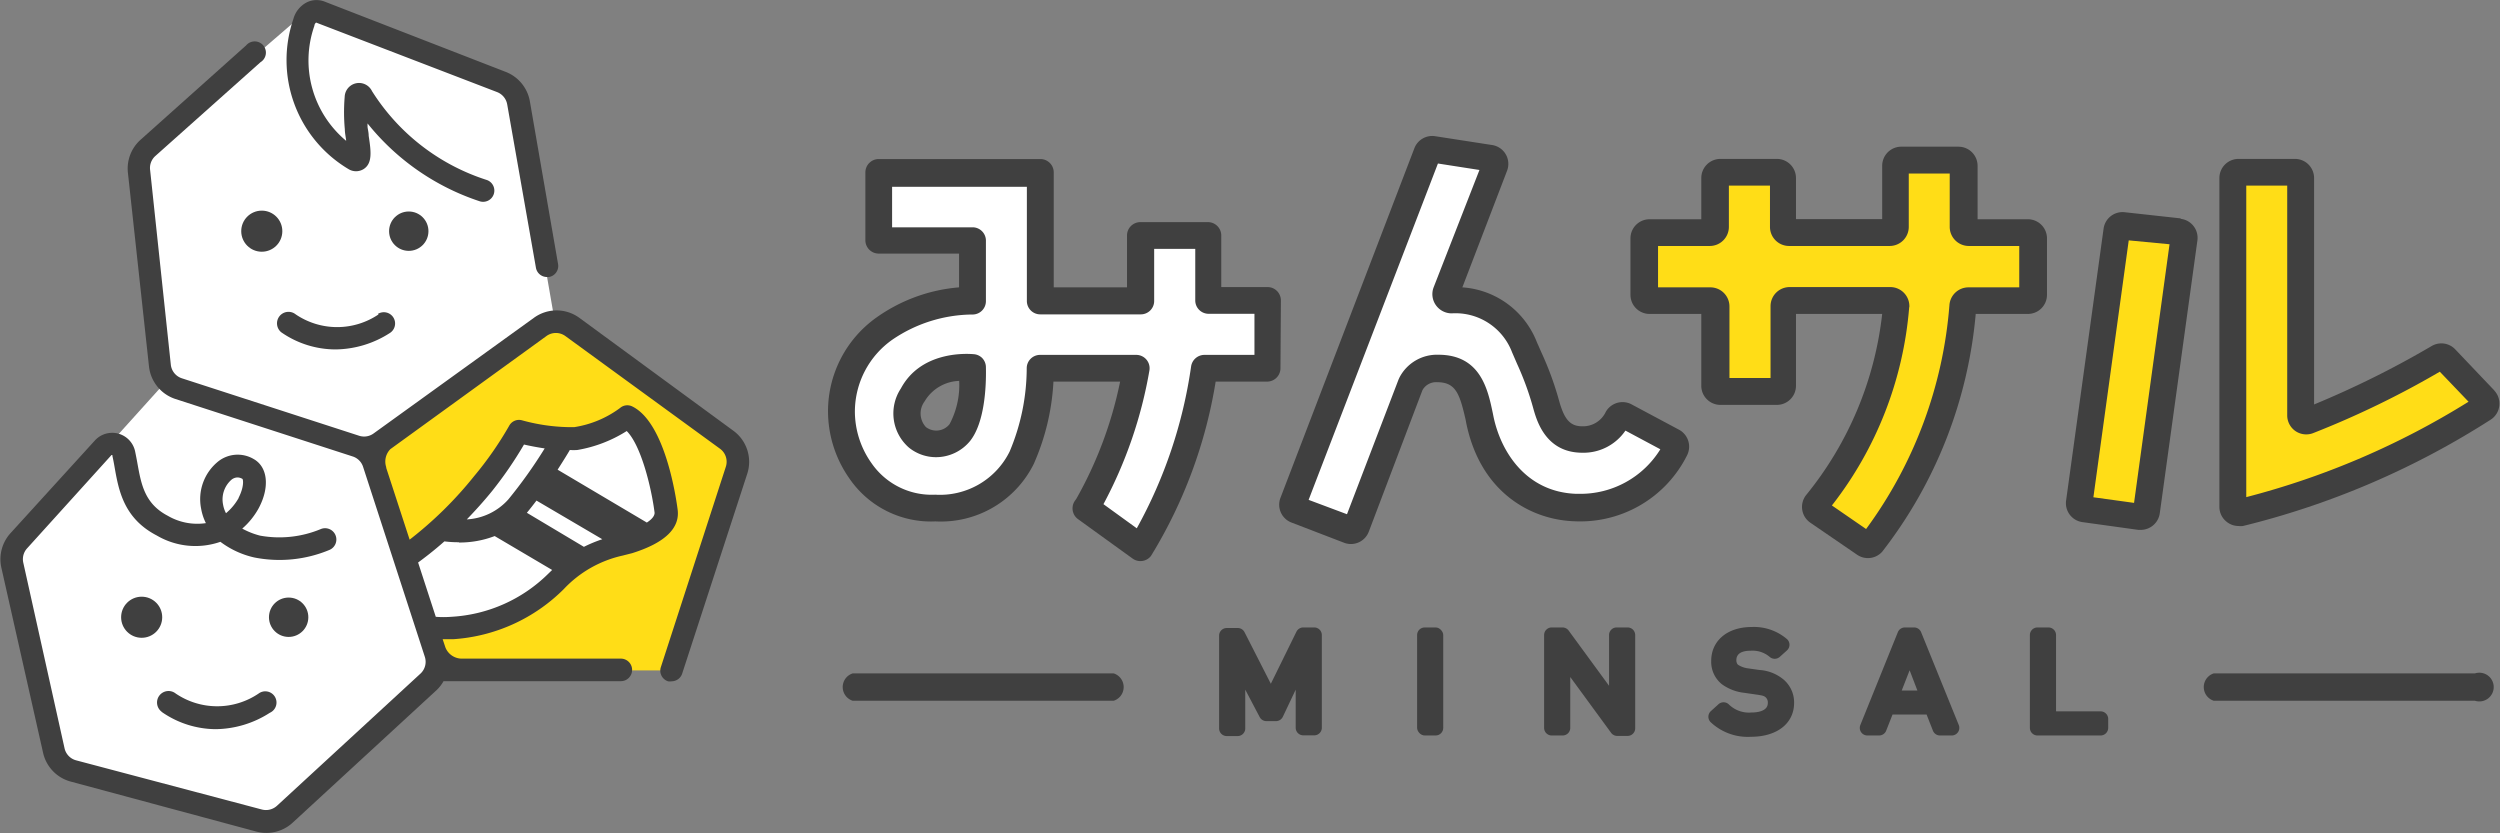 <svg id="レイヤー_1" data-name="レイヤー 1" xmlns="http://www.w3.org/2000/svg" viewBox="0 0 174 58"><rect x="0" y="0" width="174" height="58" fill="#808080" stroke="none"/><defs><style>.cls-1{fill:#fff;}.cls-2{fill:#ffdd17;}.cls-3{fill:#404040;}</style></defs><title>アートボード 1</title><path class="cls-1" d="M116.33,31.15a.57.57,0,0,0-.28-.35l-2.65-1.42a.57.57,0,0,0-.74.19,2.83,2.83,0,0,1-2.47,1.33c-1.74,0-2.35-1.27-2.71-2.52a21,21,0,0,0-1.18-3.25l-.35-.81a4.92,4.92,0,0,0-4.85-3.14.64.64,0,0,1-.53-.27.62.62,0,0,1-.07-.58L103.68,12a.57.57,0,0,0-.45-.77l-3.15-.49a.57.57,0,0,0-.62.36L90.4,34.72a.57.57,0,0,0,.33.74l2.91,1.12a.57.57,0,0,0,.74-.33L98,26.75l0-.08a2.25,2.25,0,0,1,2.08-1.19c2.19,0,2.7,1.59,3.1,3.51l.05.25c.58,2.78,2.58,5.79,6.42,5.92a7.22,7.22,0,0,0,6.56-3.57A.57.57,0,0,0,116.33,31.15Z"/><path class="cls-1" d="M87.46,21.17H84.14a.23.23,0,0,1-.23-.23V17.22a.57.57,0,0,0-.57-.57H80.22a.57.57,0,0,0-.57.57v3.72a.23.23,0,0,1-.23.23h-7a.23.23,0,0,1-.23-.23V12.86a.57.57,0,0,0-.57-.57H62a.57.57,0,0,0-.57.57V16a.57.57,0,0,0,.57.57h5.72a.23.23,0,0,1,.23.23V21a.23.23,0,0,1-.22.23,10.72,10.72,0,0,0-6,1.88,6.82,6.82,0,0,0-2.9,5.6,6.92,6.92,0,0,0,1.28,4,5.77,5.77,0,0,0,5,2.5,6.07,6.07,0,0,0,5.81-3.37,15.54,15.54,0,0,0,1.27-6.13.23.23,0,0,1,.23-.23H79.1a.23.23,0,0,1,.23.27,30,30,0,0,1-3.15,9.19.57.57,0,0,0,.17.74l2.53,1.83a.57.57,0,0,0,.33.11h.12a.57.57,0,0,0,.38-.27,33.48,33.48,0,0,0,3.94-11.65.23.23,0,0,1,.23-.2h3.58a.57.57,0,0,0,.57-.57V21.75A.57.57,0,0,0,87.46,21.17ZM67,30.26a2.37,2.37,0,0,1-1.83.88,2.3,2.3,0,0,1-1.45-.51,2.45,2.45,0,0,1-.39-3.24,4.33,4.33,0,0,1,3.94-2l.45,0a.23.23,0,0,1,.21.23v0C68,27.79,67.7,29.47,67,30.26Z"/><path class="cls-2" d="M140.93,16.14h-4a.4.4,0,0,1-.4-.4V11.5a.4.4,0,0,0-.4-.4h-3.92a.4.4,0,0,0-.4.4v4.24a.4.4,0,0,1-.4.4h-7a.4.4,0,0,1-.4-.4v-3.4a.4.4,0,0,0-.4-.4h-3.92a.4.4,0,0,0-.4.4v3.4a.4.4,0,0,1-.4.4H114.7a.4.4,0,0,0-.4.4v3.92a.4.4,0,0,0,.4.4h4.13a.4.4,0,0,1,.4.4v5.53a.4.4,0,0,0,.4.4h3.92a.4.4,0,0,0,.4-.4V21.25a.4.4,0,0,1,.4-.4h7a.4.4,0,0,1,.4.41A25,25,0,0,1,126.23,35a.39.39,0,0,0,.08.58l3.27,2.24a.39.39,0,0,0,.52-.06,30.77,30.77,0,0,0,6.32-16.48.4.4,0,0,1,.39-.37h4.12a.4.4,0,0,0,.4-.4V16.53A.4.4,0,0,0,140.93,16.14Z"/><path class="cls-2" d="M169.47,24.81a62.79,62.79,0,0,1-9,4.41.4.4,0,0,1-.53-.37V12.34a.4.4,0,0,0-.4-.4h-3.92a.4.4,0,0,0-.4.4v22.9a.39.39,0,0,0,.49.39,56.33,56.33,0,0,0,16.95-7.28.4.4,0,0,0,.07-.61L170,24.88A.4.4,0,0,0,169.47,24.81Z"/><path class="cls-2" d="M147.12,16l-2.6,18.91a.4.4,0,0,0,.34.45l3.89.54a.4.4,0,0,0,.45-.34l2.62-19a.4.4,0,0,0-.35-.45l-3.9-.43A.4.4,0,0,0,147.12,16Z"/><path class="cls-3" d="M141.15,15.26h-3.51V11.54a1.33,1.33,0,0,0-1.33-1.33h-3.93A1.33,1.33,0,0,0,131,11.54v3.71h-6V12.39a1.33,1.33,0,0,0-1.33-1.33h-3.93a1.33,1.33,0,0,0-1.33,1.33v2.87h-3.6a1.33,1.33,0,0,0-1.33,1.33v3.93a1.33,1.33,0,0,0,1.33,1.33h3.6v5a1.33,1.33,0,0,0,1.33,1.33h3.93a1.33,1.33,0,0,0,1.33-1.33v-5H131a24.21,24.21,0,0,1-5.28,12.59,1.33,1.33,0,0,0,.28,1.94l3.27,2.24A1.33,1.33,0,0,0,131,38.4a31.48,31.48,0,0,0,6.51-16.55h3.63a1.33,1.33,0,0,0,1.33-1.33V16.59A1.33,1.33,0,0,0,141.15,15.26Zm-8.26,6.12a1.33,1.33,0,0,0-1.33-1.4h-7a1.33,1.33,0,0,0-1.33,1.33v5h-2.86v-5A1.33,1.33,0,0,0,119,20h-3.6V17.12H119a1.33,1.33,0,0,0,1.33-1.33V12.92h2.86v2.87a1.33,1.33,0,0,0,1.33,1.33h7a1.33,1.33,0,0,0,1.33-1.33V12.08h2.85v3.71a1.33,1.33,0,0,0,1.33,1.33h3.51V20H137a1.33,1.33,0,0,0-1.32,1.24,30.25,30.25,0,0,1-5.8,15.58l-2.38-1.64A25.74,25.74,0,0,0,132.88,21.38Z"/><path class="cls-3" d="M89.15,20.91a.93.93,0,0,0-.93-.93H85V16.39a.93.93,0,0,0-.93-.93H79.37a.93.93,0,0,0-.93.93V20h-5.1V12a.93.93,0,0,0-.93-.93H61.16a.93.93,0,0,0-.93.93v4.72a.93.93,0,0,0,.93.93h5.59V20A11.54,11.54,0,0,0,61,22.1a8,8,0,0,0-3.37,6.54,8.15,8.15,0,0,0,1.48,4.65,6.88,6.88,0,0,0,6,3,7.22,7.22,0,0,0,6.84-4,16.22,16.22,0,0,0,1.37-5.73h4.64a27.83,27.83,0,0,1-3.05,8.16l-.08.11A.93.93,0,0,0,75,36.11l3.82,2.76a.93.93,0,0,0,1.29-.18,33.35,33.35,0,0,0,4.5-12.13h3.58a.93.93,0,0,0,.93-.93ZM80,25.78a.93.93,0,0,0-.92-1.08H72.39a.93.93,0,0,0-.93.93,15,15,0,0,1-1.19,5.8,5.41,5.41,0,0,1-5.18,3,5.09,5.09,0,0,1-4.43-2.19,6.23,6.23,0,0,1-1.16-3.6,6.13,6.13,0,0,1,2.61-5,10,10,0,0,1,5.61-1.75.93.93,0,0,0,.9-.93V16.75a.93.93,0,0,0-.93-.93H62.09V13h9.38v7.95a.93.93,0,0,0,.93.93h7a.93.93,0,0,0,.93-.93V17.32h2.86v3.59a.93.93,0,0,0,.93.93h3.19V24.7H83.83a.94.94,0,0,0-.93.81,32.81,32.81,0,0,1-3.78,11.26l-2.32-1.68A30.73,30.73,0,0,0,80,25.78Z"/><path class="cls-3" d="M68.33,24.89a.93.93,0,0,0-.57-.24c-.61-.05-3.68-.18-5.06,2.39a3.15,3.15,0,0,0,.57,4.12,3,3,0,0,0,1.88.66,3.07,3.07,0,0,0,2.37-1.13c1-1.26,1.13-3.73,1.1-5.1A.93.93,0,0,0,68.33,24.89Zm-1.57,1.63a5.79,5.79,0,0,1-.67,3,1.18,1.18,0,0,1-1.65.2,1.4,1.4,0,0,1-.09-1.78A2.91,2.91,0,0,1,66.77,26.51Z"/><path class="cls-3" d="M116.9,29.93l-3.35-1.79a1.34,1.34,0,0,0-1.79.53,1.75,1.75,0,0,1-1.63,1c-.82,0-1.23-.44-1.59-1.68a22,22,0,0,0-1.24-3.42l-.34-.77A6,6,0,0,0,101.78,20l3.11-8.11a1.33,1.33,0,0,0-1-1.79l-4-.62a1.33,1.33,0,0,0-1.45.84L89.12,34.65a1.33,1.33,0,0,0,.77,1.72l3.67,1.41A1.33,1.33,0,0,0,95.27,37L99,27.16a1.08,1.08,0,0,1,1-.56c1.3,0,1.58.75,2,2.58l.05.26c1,4.89,4.56,6.74,7.52,6.84a8.31,8.31,0,0,0,7.84-4.57A1.34,1.34,0,0,0,116.9,29.93ZM99.78,20a1.33,1.33,0,0,0,.15,1.23,1.35,1.35,0,0,0,1.11.58,4.21,4.21,0,0,1,4.2,2.71l.36.83a20.39,20.39,0,0,1,1.14,3.16c.24.83.88,3,3.39,3a3.53,3.53,0,0,0,3-1.54l2.43,1.3a6.53,6.53,0,0,1-5.64,3.1h-.22c-3.43-.12-5.22-2.85-5.75-5.36l-.05-.25c-.34-1.62-.84-4.07-3.79-4.07a2.94,2.94,0,0,0-2.7,1.57l-.07.15-3.59,9.38-2.67-1,9-23.41,2.89.45Z"/><path class="cls-3" d="M173.6,27.17l-2.72-2.86a1.33,1.33,0,0,0-1.63-.23,65.84,65.84,0,0,1-8.19,4.07V12.39a1.33,1.33,0,0,0-1.33-1.33H155.8a1.33,1.33,0,0,0-1.33,1.33V35.32a1.32,1.32,0,0,0,.51,1,1.31,1.31,0,0,0,.82.29,1.34,1.34,0,0,0,.31,0,57.14,57.14,0,0,0,17.27-7.42,1.33,1.33,0,0,0,.23-2ZM159.76,30a1.33,1.33,0,0,0,1.22.15,63.25,63.25,0,0,0,8.83-4.28l2,2.09a55.46,55.46,0,0,1-15.47,6.64V12.92h2.85v16A1.33,1.33,0,0,0,159.76,30Z"/><path class="cls-3" d="M151.78,15.2l-3.91-.43a1.33,1.33,0,0,0-1.46,1.14l-2.61,18.93a1.33,1.33,0,0,0,1.14,1.5l3.89.54H149a1.34,1.34,0,0,0,1.32-1.15l2.62-19a1.33,1.33,0,0,0-1.17-1.5ZM151,17l-2.47,18-2.83-.39,2.46-17.88Z"/><path class="cls-3" d="M91.47,43.67h-.76a.53.53,0,0,0-.48.3l-1.78,3.62L86.62,44a.53.53,0,0,0-.48-.29h-.76a.53.53,0,0,0-.53.53v6.46a.53.53,0,0,0,.53.53h.76a.53.53,0,0,0,.53-.53V48l1,1.9a.53.53,0,0,0,.48.29h.65a.53.53,0,0,0,.48-.29L90.18,48v2.65a.53.53,0,0,0,.53.53h.76a.53.53,0,0,0,.53-.53V44.2A.53.53,0,0,0,91.47,43.67Z"/><rect class="cls-3" x="98.63" y="43.67" width="1.82" height="7.52" rx="0.53" ry="0.53"/><path class="cls-3" d="M113.28,43.67h-.76a.53.53,0,0,0-.53.53v3.53l-2.81-3.84a.54.54,0,0,0-.43-.22H108a.53.53,0,0,0-.53.53v6.46a.53.53,0,0,0,.53.53h.76a.53.53,0,0,0,.53-.53V47.12L112.13,51a.53.53,0,0,0,.43.22h.72a.53.53,0,0,0,.53-.53V44.2A.53.53,0,0,0,113.28,43.67Z"/><path class="cls-3" d="M124,47.19a2.91,2.91,0,0,0-1.55-.56l-.77-.11a1.68,1.68,0,0,1-.71-.25s-.12-.09-.12-.32c0-.58.6-.66,1-.66a1.84,1.84,0,0,1,1.32.43.53.53,0,0,0,.7,0l.49-.44a.53.53,0,0,0,0-.81,3.53,3.53,0,0,0-2.45-.83c-1.68,0-2.81.95-2.81,2.36a2,2,0,0,0,.74,1.62,3.25,3.25,0,0,0,1.56.6l.83.12c.49.07.55.1.67.2a.5.5,0,0,1,.14.39c0,.6-.8.66-1.14.66a2,2,0,0,1-1.58-.57.53.53,0,0,0-.72,0l-.52.47a.53.53,0,0,0,0,.79,3.76,3.76,0,0,0,2.79,1c1.81,0,3-.93,3-2.36A2.09,2.09,0,0,0,124,47.19Z"/><path class="cls-3" d="M133.71,44a.53.53,0,0,0-.49-.33h-.64a.53.53,0,0,0-.49.33l-2.61,6.46a.53.53,0,0,0,.49.73h.81a.53.53,0,0,0,.5-.34l.44-1.12h2.37l.44,1.12a.53.53,0,0,0,.5.34h.81a.53.53,0,0,0,.49-.73Zm-.26,4.06h-1.09l.55-1.41Z"/><path class="cls-3" d="M146.2,49.51h-3.1V44.2a.53.53,0,0,0-.53-.53h-.76a.53.53,0,0,0-.53.53v6.46a.53.53,0,0,0,.53.53h4.39a.53.53,0,0,0,.53-.53V50A.53.53,0,0,0,146.2,49.51Z"/><path class="cls-3" d="M77.52,48.77H59.34a1,1,0,0,1,0-1.9H77.52a1,1,0,0,1,0,1.9Z"/><path class="cls-3" d="M172.25,48.77H154.07a1,1,0,0,1,0-1.9h18.18a1,1,0,1,1,0,1.9Z"/><polygon class="cls-1" points="38.58 22.18 35.83 6.34 21.45 0.69 9.84 10.7 11.44 26.68 0.69 38.6 4.09 53.19 18.55 57.91 30.53 46.69 47.86 42.76 51.69 31.36 38.58 22.18"/><path class="cls-2" d="M38.53,22.16,25.41,31.43l5.08,15.23H46.41l5.25-15.23Zm5.18,15.59c-1.91.6-3.12.81-5,2.72a11.23,11.23,0,0,1-7.23,3.2,6.4,6.4,0,0,1-1.71,0l-1.59-4.82a25.92,25.92,0,0,0,5.52-5.2A24.76,24.76,0,0,0,36.08,30a14.51,14.51,0,0,0,4,.5A7.91,7.91,0,0,0,43.61,29c2,1,2.72,6.54,2.72,6.54C46.46,36.4,45.63,37.15,43.72,37.75Z"/><path class="cls-3" d="M24.24,11.76a1,1,0,0,0,1.08,0c.62-.41.5-1.25.34-2.31,0-.25-.07-.48-.08-.63l0-.23A16.71,16.71,0,0,0,33.36,14a.78.78,0,1,0,.53-1.47,14.75,14.75,0,0,1-8-6.19,1,1,0,0,0-1.9.4A12.93,12.93,0,0,0,24,9c0,.21.05.47.09.75v.05a7.28,7.28,0,0,1-2.21-8A.32.32,0,0,1,22,1.57l12.6,4.84a1.13,1.13,0,0,1,.7.85l2,11.37a.78.78,0,0,0,.77.65h.14a.78.78,0,0,0,.63-.91L36.87,7a2.7,2.7,0,0,0-1.68-2L22.59.11a1.54,1.54,0,0,0-1.25.06,1.84,1.84,0,0,0-.92,1.15A8.83,8.83,0,0,0,24.24,11.76Z"/><path class="cls-3" d="M51.07,30,40.32,22.12a2.68,2.68,0,0,0-3.16,0L26,30.17a1.12,1.12,0,0,1-1,.16l-12.34-4a1.12,1.12,0,0,1-.77-.94L10.45,11.85a1.12,1.12,0,0,1,.37-1l7.31-6.52a.78.78,0,1,0-1-1.17L9.78,9.73A2.69,2.69,0,0,0,8.9,12l1.47,13.51a2.69,2.69,0,0,0,1.84,2.26l12.34,4a1.12,1.12,0,0,1,.72.72l4.3,13.23a1.12,1.12,0,0,1-.28,1.14l-10,9.21a1.13,1.13,0,0,1-1.07.27L5.3,52.92a1.12,1.12,0,0,1-.81-.85L1.62,39.16a1.12,1.12,0,0,1,.27-1l5.87-6.49a0,0,0,0,1,.06,0,.06.06,0,0,1,0,.05c.06.26.11.53.16.82.28,1.58.63,3.54,2.93,4.73a5.3,5.3,0,0,0,4.43.44h0A6.18,6.18,0,0,0,17.7,38.8a9,9,0,0,0,5.24-.53.78.78,0,0,0-.63-1.44,7.5,7.5,0,0,1-4.21.45,5.32,5.32,0,0,1-1.24-.49A5.15,5.15,0,0,0,18,35.38c.79-1.47.64-2.89-.36-3.44a2.19,2.19,0,0,0-2.42.15A3.37,3.37,0,0,0,14,35.41a3.63,3.63,0,0,0,.33,1,4.07,4.07,0,0,1-2.65-.51c-1.61-.84-1.85-2.19-2.11-3.62-.05-.29-.11-.59-.17-.88a1.63,1.63,0,0,0-2.79-.75L.73,37.11a2.7,2.7,0,0,0-.64,2.38L3,52.4a2.68,2.68,0,0,0,1.93,2l12.92,3.48a2.7,2.7,0,0,0,2.55-.65l10-9.21a2.66,2.66,0,0,0,.47-.61H43.21a.78.78,0,1,0,0-1.57H32.1A1.23,1.23,0,0,1,31,45.06l-.19-.57.72,0A12,12,0,0,0,39.24,41a8,8,0,0,1,4.09-2.33L44,38.5c2.29-.72,3.35-1.75,3.16-3.06-.08-.61-.82-6-3.15-7.15a.78.78,0,0,0-.86.11,7.18,7.18,0,0,1-3.19,1.33,13,13,0,0,1-3.64-.48.78.78,0,0,0-.89.4A24,24,0,0,1,33,33.14a26.62,26.62,0,0,1-4.49,4.42l-1.63-5a.11.11,0,0,0,0-.05,1.23,1.23,0,0,1,.29-1.25l10.86-7.87a1.12,1.12,0,0,1,1.32,0l10.76,7.84a1.12,1.12,0,0,1,.41,1.25L46,46.42a.78.78,0,0,0,.5,1,.79.79,0,0,0,.24,0,.78.78,0,0,0,.74-.54L52,33A2.68,2.68,0,0,0,51.07,30Zm-14.4,5.69c.23-.28.45-.56.67-.85l4.58,2.69a9.68,9.68,0,0,0-1.28.53Zm2.14-3c.41-.64.72-1.14.85-1.37a3.67,3.67,0,0,0,.52,0A9.33,9.33,0,0,0,43.62,30c1,1,1.72,3.94,1.94,5.69,0,.21-.17.44-.54.68Zm-3.43,2.07a4.18,4.18,0,0,1-2.89,1.39c.58-.6,1.19-1.27,1.78-2a27.23,27.23,0,0,0,2.2-3.21c.39.09.9.19,1.44.27A32.68,32.68,0,0,1,35.38,34.76Zm-3.44,3a6.86,6.86,0,0,0,2.49-.45l4,2.36-.27.26a10.42,10.42,0,0,1-6.76,3,7.07,7.07,0,0,1-1.07,0l-1.23-3.78c.41-.3,1.06-.79,1.83-1.47A7.61,7.61,0,0,0,31.94,37.74Zm-15.33-3.1a3.83,3.83,0,0,1-.88,1.06,2,2,0,0,1-.2-.58,1.82,1.82,0,0,1,.59-1.76.69.69,0,0,1,.41-.15.7.7,0,0,1,.34.1C16.93,33.37,17,33.87,16.61,34.64Z"/><circle class="cls-3" cx="18.22" cy="16.09" r="1.43"/><circle class="cls-3" cx="28.45" cy="16.09" r="1.37"/><path class="cls-3" d="M26.35,21.88a5.14,5.14,0,0,1-5.77,0,.78.78,0,0,0-1,1.25,6.63,6.63,0,0,0,3.77,1.19,7.1,7.1,0,0,0,3.78-1.14.78.78,0,0,0-.83-1.33Z"/><circle class="cls-3" cx="9.86" cy="42.96" r="1.43"/><circle class="cls-3" cx="20.09" cy="42.96" r="1.37"/><path class="cls-3" d="M11.27,49.56A6.63,6.63,0,0,0,15,50.75a7.1,7.1,0,0,0,3.78-1.14A.78.78,0,1,0,18,48.27a5.14,5.14,0,0,1-5.77,0,.78.78,0,0,0-1,1.25Z"/></svg>